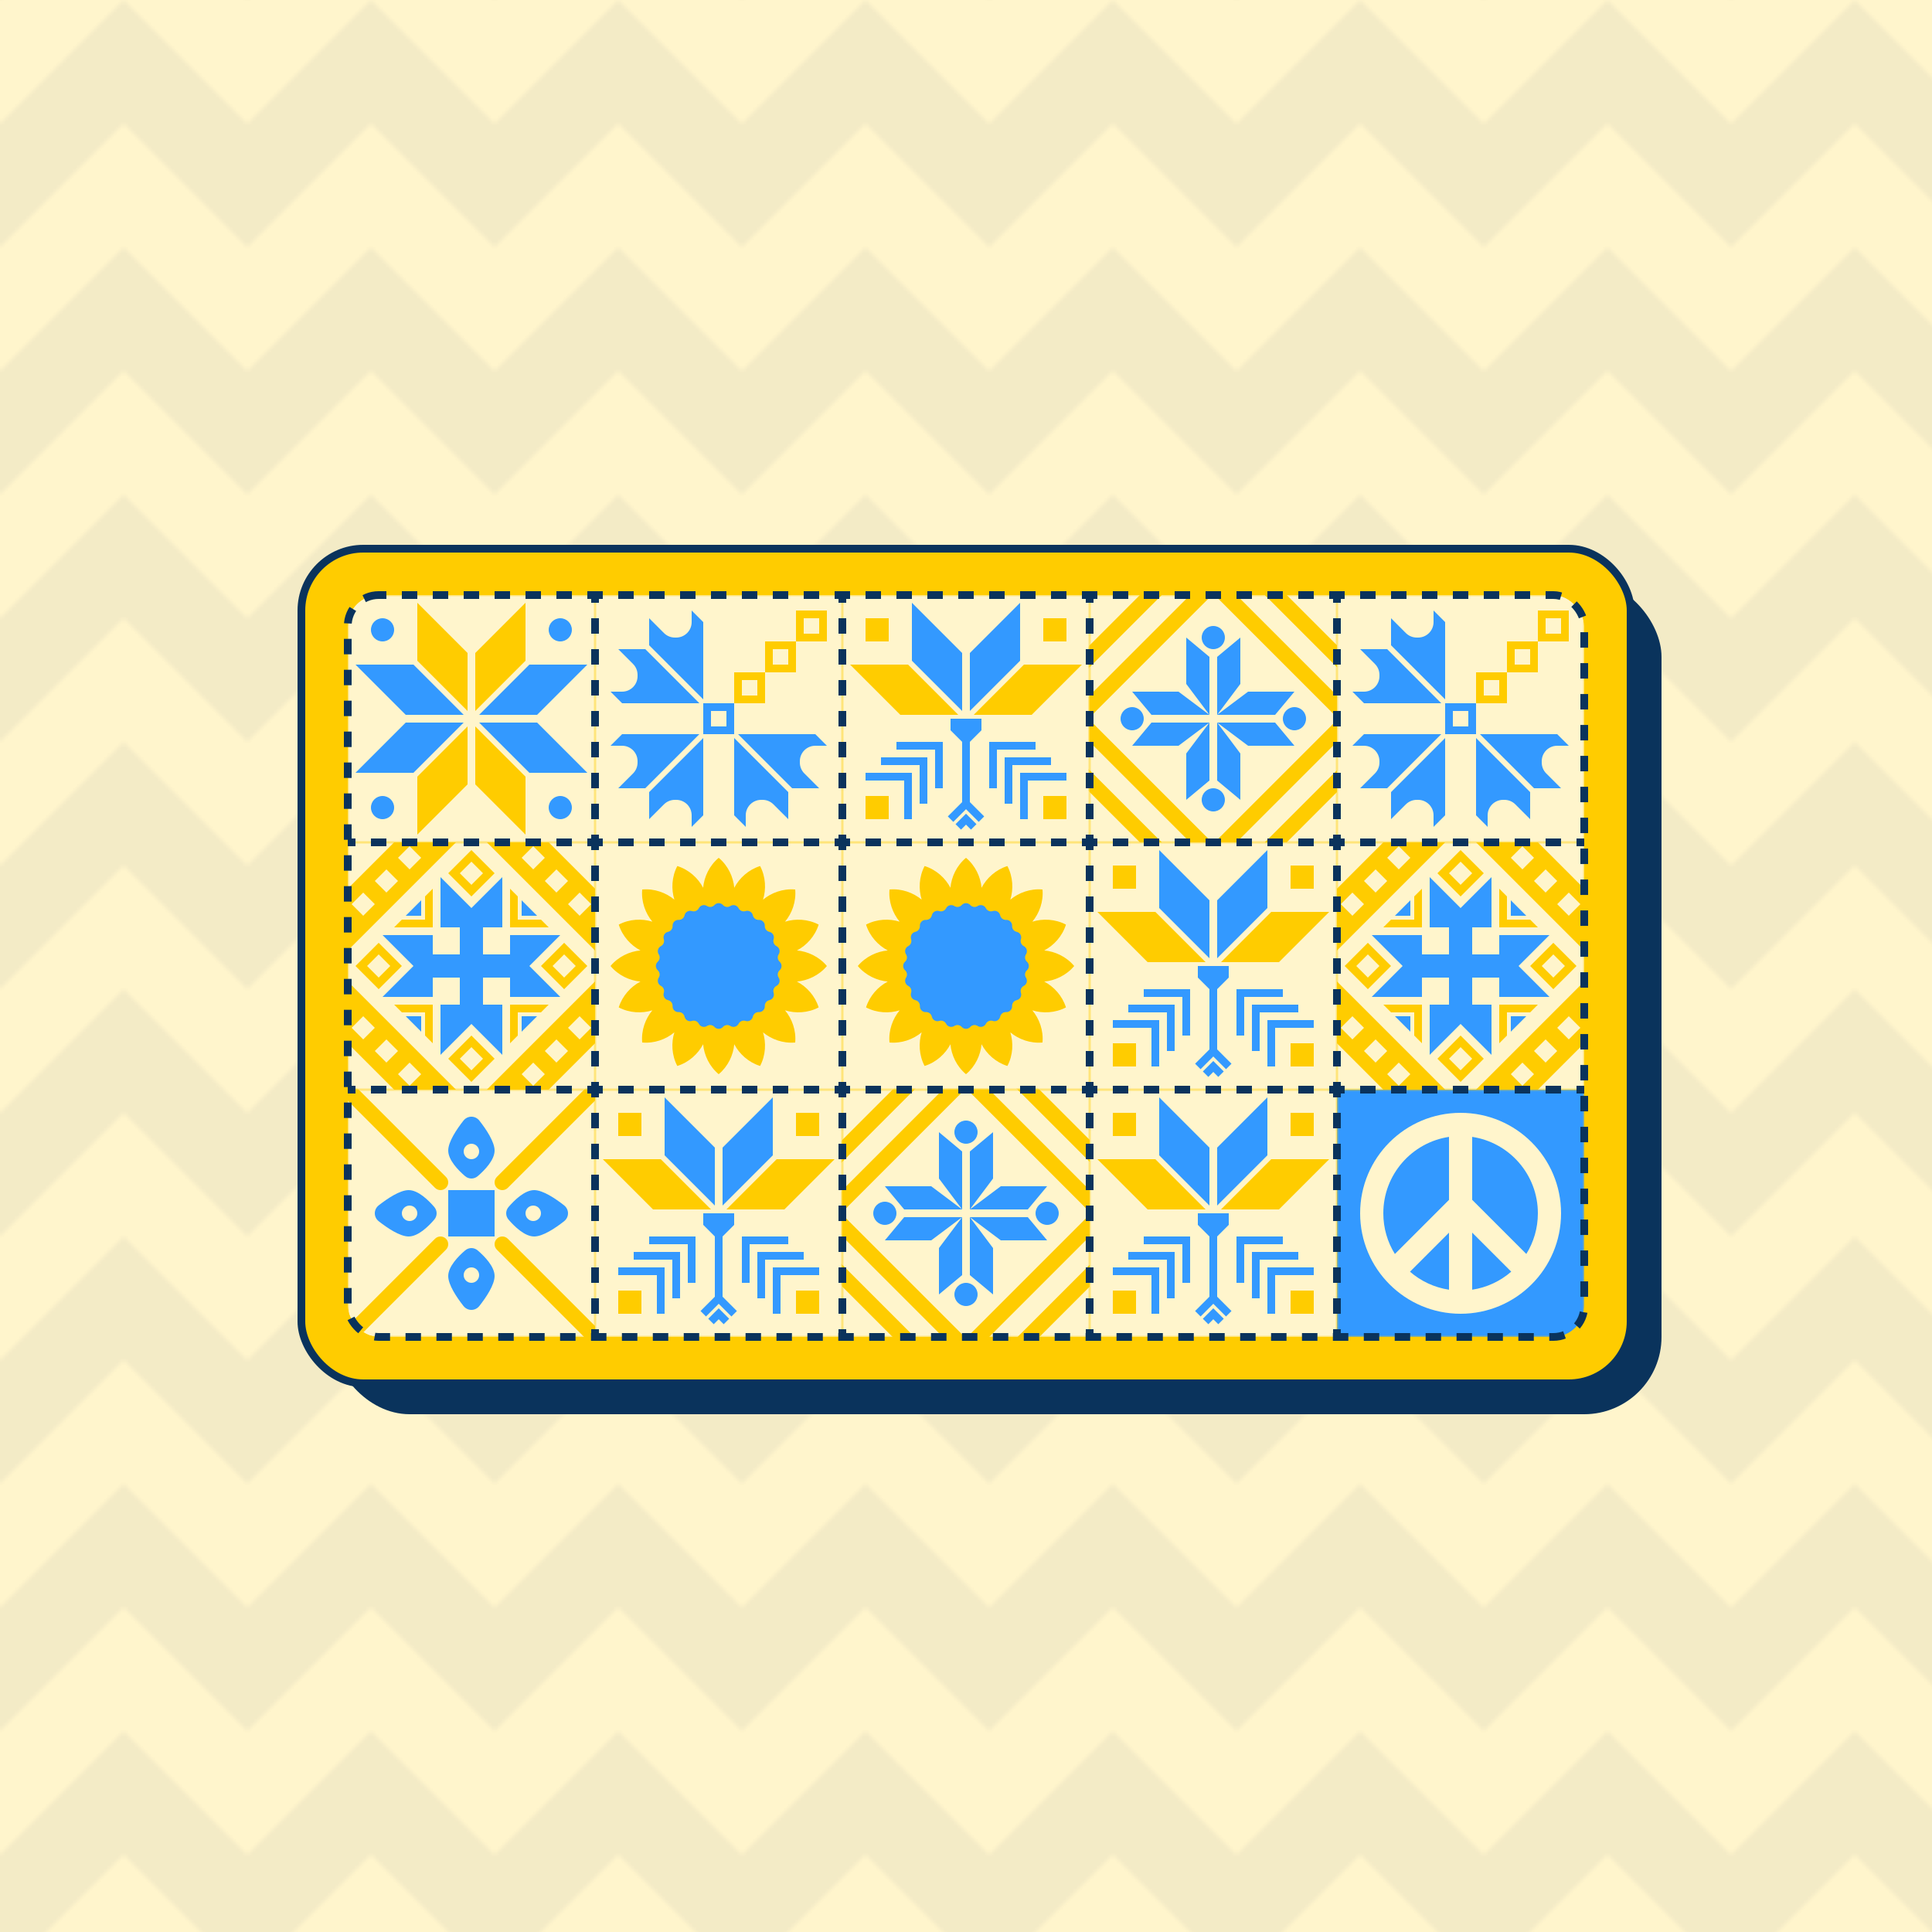 <svg width="500" height="500" viewBox="0 0 500 500" fill="none" xmlns="http://www.w3.org/2000/svg"><defs><clipPath id="qs"><rect rx="8" width="320" height="192"/></clipPath><mask id="s00"><rect x="0" y="0" width="64" height="64" fill="white"/></mask><mask id="s10"><rect x="64" y="0" width="64" height="64" fill="white"/></mask><mask id="s20"><rect x="128" y="0" width="64" height="64" fill="white"/></mask><mask id="s30"><rect x="192" y="0" width="64" height="64" fill="white"/></mask><mask id="s40"><rect x="256" y="0" width="64" height="64" fill="white"/></mask><mask id="s01"><rect x="0" y="64" width="64" height="64" fill="white"/></mask><mask id="s11"><rect x="64" y="64" width="64" height="64" fill="white"/></mask><mask id="s21"><rect x="128" y="64" width="64" height="64" fill="white"/></mask><mask id="s31"><rect x="192" y="64" width="64" height="64" fill="white"/></mask><mask id="s41"><rect x="256" y="64" width="64" height="64" fill="white"/></mask><mask id="s02"><rect x="0" y="128" width="64" height="64" fill="white"/></mask><mask id="s12"><rect x="64" y="128" width="64" height="64" fill="white"/></mask><mask id="s22"><rect x="128" y="128" width="64" height="64" fill="white"/></mask><mask id="s32"><rect x="192" y="128" width="64" height="64" fill="white"/></mask><mask id="s42"><rect x="256" y="128" width="64" height="64" fill="white"/></mask><linearGradient id="c1"><stop stop-color="#0A335C"/></linearGradient><linearGradient id="c2"><stop stop-color="#3399FF"/></linearGradient><linearGradient id="c3"><stop stop-color="#FFCC00"/></linearGradient><linearGradient id="c4"><stop stop-color="#FFF5CC"/></linearGradient></defs><rect width="500" height="500" fill="url(#c4)" /><pattern id="bp" width="64" height="64" patternUnits="userSpaceOnUse"><path d="M32 0L0 32V64L32 32L64 64V32L32 0Z" fill="url(#c1)" opacity=".05" style="mix-blend-mode:multiply"/></pattern><filter id="bf"><feTurbulence type="fractalNoise" baseFrequency=".004" numOctaves="1" seed="68187"/><feDisplacementMap in="SourceGraphic" scale="200"/></filter><g filter="url(#bf)"><rect x="-50%" y="-50%" width="200%" height="200%" fill="url(#bp)"></rect></g><filter id="f" x="-50%" y="-50%" width="200%" height="200%"><feTurbulence baseFrequency=".009" seed="68187"/><feDisplacementMap in="SourceGraphic" scale="10"/></filter><g transform="translate(78 142)"><g filter="url(#f)"><rect x="8" y="8" width="344" height="216" rx="20" fill="url(#c1)"/></g><g filter="url(#f)"><rect x="0" y="0" width="344" height="216" rx="16" fill="url(#c3)" stroke="url(#c1)" stroke-width="2"/><g clip-path="url(#qs)" transform="translate(12 12)"><g mask="url(#s00)"><g transform="translate(0 0)"><path fill="url(#c4)" d="M0 0h64v64H0z"/><path fill="url(#c2)" fill-rule="evenodd" d="M47 18 34 31h15l13-13H47Zm0 28L34 33h15l13 13H47ZM17 18l13 13H15L2 18h15Zm0 28 13-13H15L2 46h15Z" clip-rule="evenodd"/><path fill="url(#c3)" fill-rule="evenodd" d="m18 17 13 13V15L18 2v15Zm28 0L33 30V15L46 2v15ZM18 47l13-13v15L18 62V47Zm28 0L33 34v15l13 13V47Z" clip-rule="evenodd"/><path fill="url(#c2)" fill-rule="evenodd" d="M9 12c1.657 0 3-1.343 3-3 0-1.657-1.343-3-3-3-1.657 0-3 1.343-3 3 0 1.657 1.343 3 3 3Zm46 0c1.657 0 3-1.343 3-3 0-1.657-1.343-3-3-3s-3 1.343-3 3c0 1.657 1.343 3 3 3Zm3 43c0 1.657-1.343 3-3 3s-3-1.343-3-3 1.343-3 3-3 3 1.343 3 3ZM9 58c1.657 0 3-1.343 3-3s-1.343-3-3-3c-1.657 0-3 1.343-3 3s1.343 3 3 3Z" clip-rule="evenodd"/></g></g><g mask="url(#s10)"><g transform="translate(64 0)"><path fill="url(#c4)" d="M0 0h64v64H0z"/><path fill="url(#c3)" fill-rule="evenodd" d="M54 6h4v4h-4V6Zm-2 6V4h8v8h-8Zm-8 8h8v-8h-8v8Zm0 0v8h-8v-8h8Zm6-6h-4v4h4v-4Zm-8 8h-4v4h4v-4Z" clip-rule="evenodd"/><path fill="url(#c2)" fill-rule="evenodd" d="M28 7v20L14 13V6l3.828 3.828C18.579 10.579 19.596 11 20.657 11H21c2.209 0 4-1.791 4-4V4l3 3ZM7 28h20L13 14H6l3.828 3.828C10.579 18.579 11 19.596 11 20.657V21c0 2.209-1.791 4-4 4H4l3 3Zm0 8h20L13 50H6l3.828-3.828C10.579 45.421 11 44.404 11 43.343V43c0-2.209-1.791-4-4-4H4l3-3Zm21 21V37L14 51v7l3.828-3.828C18.579 53.421 19.596 53 20.657 53H21c2.209 0 4 1.791 4 4v3l3-3Zm8-20v20l3 3v-3c0-2.209 1.791-4 4-4h.343c1.061 0 2.078.421 2.829 1.172L50 58v-7L36 37Zm1-1h20l3 3h-3c-2.209 0-4 1.791-4 4v.343c0 1.061.421 2.078 1.172 2.829L58 50h-7L37 36Zm-7-6h4v4h-4v-4Zm-2 6v-8h8v8h-8Z" clip-rule="evenodd"/></g></g><g mask="url(#s20)"><g transform="translate(128 0)"><path fill="url(#c4)" d="M0 0h64v64H0z"/><path fill="url(#c3)" fill-rule="evenodd" d="M12 6H6v6h6V6Zm22 25 13-13h15L49 31H34Zm-4 0L17 18H2l13 13h15ZM6 52h6v6H6v-6ZM52 6h6v6h-6V6Zm6 46h-6v6h6v-6Z" clip-rule="evenodd"/><path fill="url(#c2)" fill-rule="evenodd" d="M31 30 18 17V2l13 13v15Zm2 0 13-13V2L33 15v15Zm-9 8H14v2h10v10h2V38h-2Zm-14 4h12v12h-2V44H10v-2Zm-4 4h12v12h-2V48H6v-2Zm44-8H38v12h2V40h10v-2Zm-6 4h10v2H44v10h-2V42h2Zm4 4h10v2H48v10h-2V46h2ZM28 32h8v3l-3 3v15.586l3.707 3.707-1.414 1.414L32 55.414l-3.293 3.293-1.414-1.414L31 53.586V38l-3-3v-3Zm4 24.586 2.707 2.707-1.414 1.414L32 59.414l-1.293 1.293-1.414-1.414L32 56.586Z" clip-rule="evenodd"/></g></g><g mask="url(#s30)"><g transform="translate(192 0)"><path fill="url(#c4)" d="M0 0h64v64H0z"/><path fill="url(#c2)" d="M32 14c1.657 0 3-1.343 3-3 0-1.657-1.343-3-3-3s-3 1.343-3 3c0 1.657 1.343 3 3 3Zm0 42c1.657 0 3-1.343 3-3s-1.343-3-3-3-3 1.343-3 3 1.343 3 3 3Zm24-24c0 1.657-1.343 3-3 3s-3-1.343-3-3 1.343-3 3-3 3 1.343 3 3Zm-45 3c1.657 0 3-1.343 3-3s-1.343-3-3-3c-1.657 0-3 1.343-3 3s1.343 3 3 3Z"/><path fill="url(#c2)" d="M25 11v12l6 8-8-6H11l5 6h15V16l-6-5Zm14 0v12l-6 8V16l6-5Zm-6 20 8-6h12l-5 6H33Zm-8 22V41l6-8v15l-6 5Zm6-20-8 6H11l5-6h15Zm8 20V41l-6-8 8 6h12l-5-6H33v15l6 5Z"/><path fill="url(#c3)" d="m-19 32 51-51 51 51-51 51-51-51Zm5.657 0L32 77.343 77.343 32 32-13.343-13.343 32Z"/><path fill="url(#c3)" d="M-6 32 32-6l38 38-38 38-38-38Zm5.657 0L32 64.343 64.343 32 32-.343-.343 32Z"/></g></g><g mask="url(#s40)"><g transform="translate(256 0)"><path fill="url(#c4)" d="M0 0h64v64H0z"/><path fill="url(#c3)" fill-rule="evenodd" d="M54 6h4v4h-4V6Zm-2 6V4h8v8h-8Zm-8 8h8v-8h-8v8Zm0 0v8h-8v-8h8Zm6-6h-4v4h4v-4Zm-8 8h-4v4h4v-4Z" clip-rule="evenodd"/><path fill="url(#c2)" fill-rule="evenodd" d="M28 7v20L14 13V6l3.828 3.828C18.579 10.579 19.596 11 20.657 11H21c2.209 0 4-1.791 4-4V4l3 3ZM7 28h20L13 14H6l3.828 3.828C10.579 18.579 11 19.596 11 20.657V21c0 2.209-1.791 4-4 4H4l3 3Zm0 8h20L13 50H6l3.828-3.828C10.579 45.421 11 44.404 11 43.343V43c0-2.209-1.791-4-4-4H4l3-3Zm21 21V37L14 51v7l3.828-3.828C18.579 53.421 19.596 53 20.657 53H21c2.209 0 4 1.791 4 4v3l3-3Zm8-20v20l3 3v-3c0-2.209 1.791-4 4-4h.343c1.061 0 2.078.421 2.829 1.172L50 58v-7L36 37Zm1-1h20l3 3h-3c-2.209 0-4 1.791-4 4v.343c0 1.061.421 2.078 1.172 2.829L58 50h-7L37 36Zm-7-6h4v4h-4v-4Zm-2 6v-8h8v8h-8Z" clip-rule="evenodd"/></g></g><g mask="url(#s01)"><g transform="translate(0 64)"><path fill="url(#c4)" d="M0 0h64v64H0z"/><path fill="url(#c2)" fill-rule="evenodd" d="m32 17-8-8v13h5v7h-7v-5H9l8 8-8 8h13v-5h7v7h-5v13l8-8 8 8V42h-5v-7h7v5h13l-8-8 8-8H42v5h-7v-7h5V9l-8 8Zm-13-2-4 4h4v-4Zm0 34v-4h-4l4 4Zm26-34 4 4h-4v-4Zm4 30-4 4v-4h4Z" clip-rule="evenodd"/><path fill="url(#c3)" fill-rule="evenodd" d="M28 0 0 28V12L12 0h16ZM7 16l-3-3-3 3 3 3 3-3Zm3-9 3 3-3 3-3-3 3-3Zm9-3-3-3-3 3 3 3 3-3Zm13-2 6 6-6 6-6-6 6-6Zm0 3 3 3-3 3-3-3 3-3Zm24 21 6 6-6 6-6-6 6-6Zm0 3 3 3-3 3-3-3 3-3ZM35 56l-3-3-3 3 3 3 3-3Zm-3 6 6-6-6-6-6 6 6 6ZM8 26l6 6-6 6-6-6 6-6Zm0 3 3 3-3 3-3-3 3-3Zm14-7V12l-2 2v6h-6l-2 2h10Zm0 30V42H12l2 2h6v6l2 2Zm20-30V12l2 2v6h6l2 2H42Zm0 30V42h10l-2 2h-6v6l-2 2ZM0 36l28 28H12L0 52V36Zm4 15 3-3-3-3-3 3 3 3Zm9 3-3 3-3-3 3-3 3 3Zm3 9 3-3-3-3-3 3 3 3ZM36 0l28 28V12L52 0H36Zm21 16 3-3 3 3-3 3-3-3Zm-3-9-3 3 3 3 3-3-3-3Zm-9-3 3-3 3 3-3 3-3-3Zm7 60 12-12V36L36 64h16Zm8-13-3-3 3-3 3 3-3 3Zm-9 3 3 3 3-3-3-3-3 3Zm-3 9-3-3 3-3 3 3-3 3Z" clip-rule="evenodd"/></g></g><g mask="url(#s11)"><g transform="translate(64 64)"><path fill="url(#c4)" d="M0 0h64v64H0z"/><path fill="url(#c3)" fill-rule="evenodd" d="M27.971 11.748c.253-2.786 1.596-5.721 4.028-7.748 2.433 2.027 3.776 4.963 4.028 7.749 1.3-2.477 3.664-4.675 6.687-5.617 1.472 2.804 1.589 6.03.757 8.7 2.149-1.791 5.174-2.917 8.327-2.63.287 3.153-.839 6.178-2.63 8.327 2.67-.832 5.896-.715 8.7.757-.942 3.023-3.14 5.387-5.617 6.687 2.786.253 5.721 1.596 7.748 4.028-2.027 2.433-4.963 3.776-7.749 4.028 2.477 1.3 4.675 3.664 5.617 6.687-2.804 1.472-6.029 1.589-8.7.757 1.791 2.149 2.917 5.174 2.63 8.327-3.153.287-6.178-.839-8.327-2.63.832 2.67.715 5.896-.757 8.7-3.023-.942-5.387-3.14-6.687-5.617-.253 2.786-1.596 5.721-4.028 7.748-2.433-2.027-3.776-4.963-4.028-7.749-1.3 2.477-3.664 4.675-6.687 5.617-1.472-2.804-1.589-6.03-.756-8.7-2.149 1.791-5.174 2.917-8.327 2.63-.287-3.153.839-6.178 2.63-8.327-2.67.832-5.896.715-8.7-.757.942-3.023 3.14-5.387 5.617-6.687C8.963 35.776 6.027 34.433 4 32c2.027-2.433 4.963-3.776 7.749-4.028-2.477-1.3-4.675-3.664-5.617-6.687 2.804-1.472 6.03-1.589 8.7-.757-1.791-2.149-2.917-5.174-2.63-8.327 3.153-.287 6.178.839 8.327 2.63-.832-2.67-.715-5.896.757-8.7 3.023.942 5.387 3.14 6.687 5.617Zm1.036 5.211c-.197 1.296-.788 2.477-1.836 3.386-1.384.098-2.636-.319-3.692-1.096.314 1.273.22 2.589-.401 3.83-1.241.621-2.558.715-3.831.401.777 1.056 1.194 2.308 1.096 3.692-.909 1.048-2.09 1.639-3.386 1.836 1.122.678 1.987 1.675 2.426 2.992-.439 1.317-1.303 2.314-2.425 2.992 1.296.197 2.477.788 3.386 1.836.098 1.384-.319 2.636-1.096 3.692 1.273-.314 2.589-.22 3.83.401.621 1.241.715 2.558.4 3.831 1.056-.777 2.308-1.194 3.692-1.096 1.048.909 1.639 2.09 1.836 3.386.678-1.122 1.675-1.987 2.992-2.426 1.316.439 2.314 1.303 2.992 2.425.197-1.296.788-2.477 1.836-3.386 1.384-.098 2.636.319 3.692 1.096-.314-1.273-.22-2.589.401-3.83 1.241-.621 2.558-.715 3.831-.401-.777-1.056-1.194-2.308-1.096-3.692.909-1.048 2.09-1.639 3.386-1.836-1.122-.678-1.987-1.675-2.426-2.992.439-1.317 1.303-2.314 2.425-2.992-1.296-.197-2.477-.788-3.386-1.836-.098-1.384.319-2.636 1.096-3.692-1.273.314-2.589.22-3.83-.401-.621-1.241-.715-2.558-.401-3.831-1.056.777-2.308 1.194-3.692 1.096-1.048-.909-1.639-2.09-1.836-3.386-.678 1.122-1.675 1.987-2.992 2.426-1.317-.439-2.314-1.303-2.992-2.425Z" clip-rule="evenodd"/><path fill="url(#c2)" d="M30.896 16.226c.59-.655 1.618-.655 2.208 0 .489.543 1.3.65 1.913.252.74-.48 1.732-.214 2.132.571.332.651 1.088.964 1.782.738.839-.272 1.728.241 1.912 1.104.152.715.801 1.213 1.53 1.174.88-.046 1.607.681 1.561 1.561-.038.73.46 1.379 1.175 1.53.862.183 1.376 1.073 1.104 1.912-.226.695.087 1.451.738 1.782.785.4 1.051 1.393.571 2.132-.398.613-.291 1.424.252 1.913.655.59.655 1.618 0 2.208-.543.489-.65 1.3-.252 1.913.48.74.214 1.732-.571 2.132-.651.332-.964 1.088-.738 1.782.272.839-.241 1.728-1.104 1.912-.715.152-1.213.801-1.175 1.53.046.88-.68 1.607-1.561 1.561-.73-.038-1.379.46-1.53 1.175-.183.862-1.073 1.376-1.912 1.104-.695-.226-1.451.087-1.782.738-.4.785-1.393 1.051-2.132.571-.613-.398-1.424-.291-1.913.252-.59.655-1.618.655-2.208 0-.489-.543-1.3-.65-1.913-.252-.74.48-1.732.214-2.132-.571-.332-.651-1.088-.964-1.782-.738-.839.272-1.728-.241-1.912-1.104-.152-.715-.801-1.213-1.53-1.175-.88.046-1.607-.68-1.561-1.561.038-.73-.46-1.379-1.174-1.53-.862-.183-1.376-1.073-1.104-1.912.226-.695-.087-1.451-.738-1.782-.785-.4-1.051-1.393-.571-2.132.398-.613.291-1.424-.252-1.913-.655-.59-.655-1.618 0-2.208.543-.489.65-1.3.252-1.913-.48-.74-.214-1.732.571-2.132.651-.332.964-1.088.738-1.782-.272-.839.241-1.728 1.104-1.912.715-.152 1.213-.801 1.174-1.53-.046-.88.681-1.607 1.561-1.561.73.038 1.379-.46 1.53-1.174.183-.862 1.073-1.376 1.912-1.104.695.226 1.451-.087 1.782-.738.4-.785 1.393-1.051 2.132-.571.613.398 1.424.291 1.913-.252Z"/></g></g><g mask="url(#s21)"><g transform="translate(128 64)"><path fill="url(#c4)" d="M0 0h64v64H0z"/><path fill="url(#c3)" fill-rule="evenodd" d="M27.971 11.748c.253-2.786 1.596-5.721 4.028-7.748 2.433 2.027 3.776 4.963 4.028 7.749 1.3-2.477 3.664-4.675 6.687-5.617 1.472 2.804 1.589 6.03.757 8.7 2.149-1.791 5.174-2.917 8.327-2.63.287 3.153-.839 6.178-2.63 8.327 2.67-.832 5.896-.715 8.7.757-.942 3.023-3.14 5.387-5.617 6.687 2.786.253 5.721 1.596 7.748 4.028-2.027 2.433-4.963 3.776-7.749 4.028 2.477 1.3 4.675 3.664 5.617 6.687-2.804 1.472-6.029 1.589-8.7.757 1.791 2.149 2.917 5.174 2.63 8.327-3.153.287-6.178-.839-8.327-2.63.832 2.67.715 5.896-.757 8.7-3.023-.942-5.387-3.14-6.687-5.617-.253 2.786-1.596 5.721-4.028 7.748-2.433-2.027-3.776-4.963-4.028-7.749-1.3 2.477-3.664 4.675-6.687 5.617-1.472-2.804-1.589-6.03-.756-8.7-2.149 1.791-5.174 2.917-8.327 2.63-.287-3.153.839-6.178 2.63-8.327-2.67.832-5.896.715-8.7-.757.942-3.023 3.14-5.387 5.617-6.687C8.963 35.776 6.027 34.433 4 32c2.027-2.433 4.963-3.776 7.749-4.028-2.477-1.3-4.675-3.664-5.617-6.687 2.804-1.472 6.03-1.589 8.7-.757-1.791-2.149-2.917-5.174-2.63-8.327 3.153-.287 6.178.839 8.327 2.63-.832-2.67-.715-5.896.757-8.7 3.023.942 5.387 3.14 6.687 5.617Zm1.036 5.211c-.197 1.296-.788 2.477-1.836 3.386-1.384.098-2.636-.319-3.692-1.096.314 1.273.22 2.589-.401 3.83-1.241.621-2.558.715-3.831.401.777 1.056 1.194 2.308 1.096 3.692-.909 1.048-2.09 1.639-3.386 1.836 1.122.678 1.987 1.675 2.426 2.992-.439 1.317-1.303 2.314-2.425 2.992 1.296.197 2.477.788 3.386 1.836.098 1.384-.319 2.636-1.096 3.692 1.273-.314 2.589-.22 3.83.401.621 1.241.715 2.558.4 3.831 1.056-.777 2.308-1.194 3.692-1.096 1.048.909 1.639 2.09 1.836 3.386.678-1.122 1.675-1.987 2.992-2.426 1.316.439 2.314 1.303 2.992 2.425.197-1.296.788-2.477 1.836-3.386 1.384-.098 2.636.319 3.692 1.096-.314-1.273-.22-2.589.401-3.83 1.241-.621 2.558-.715 3.831-.401-.777-1.056-1.194-2.308-1.096-3.692.909-1.048 2.09-1.639 3.386-1.836-1.122-.678-1.987-1.675-2.426-2.992.439-1.317 1.303-2.314 2.425-2.992-1.296-.197-2.477-.788-3.386-1.836-.098-1.384.319-2.636 1.096-3.692-1.273.314-2.589.22-3.83-.401-.621-1.241-.715-2.558-.401-3.831-1.056.777-2.308 1.194-3.692 1.096-1.048-.909-1.639-2.09-1.836-3.386-.678 1.122-1.675 1.987-2.992 2.426-1.317-.439-2.314-1.303-2.992-2.425Z" clip-rule="evenodd"/><path fill="url(#c2)" d="M30.896 16.226c.59-.655 1.618-.655 2.208 0 .489.543 1.3.65 1.913.252.74-.48 1.732-.214 2.132.571.332.651 1.088.964 1.782.738.839-.272 1.728.241 1.912 1.104.152.715.801 1.213 1.53 1.174.88-.046 1.607.681 1.561 1.561-.038.73.46 1.379 1.175 1.53.862.183 1.376 1.073 1.104 1.912-.226.695.087 1.451.738 1.782.785.4 1.051 1.393.571 2.132-.398.613-.291 1.424.252 1.913.655.59.655 1.618 0 2.208-.543.489-.65 1.3-.252 1.913.48.74.214 1.732-.571 2.132-.651.332-.964 1.088-.738 1.782.272.839-.241 1.728-1.104 1.912-.715.152-1.213.801-1.175 1.53.046.88-.68 1.607-1.561 1.561-.73-.038-1.379.46-1.53 1.175-.183.862-1.073 1.376-1.912 1.104-.695-.226-1.451.087-1.782.738-.4.785-1.393 1.051-2.132.571-.613-.398-1.424-.291-1.913.252-.59.655-1.618.655-2.208 0-.489-.543-1.3-.65-1.913-.252-.74.48-1.732.214-2.132-.571-.332-.651-1.088-.964-1.782-.738-.839.272-1.728-.241-1.912-1.104-.152-.715-.801-1.213-1.53-1.175-.88.046-1.607-.68-1.561-1.561.038-.73-.46-1.379-1.174-1.53-.862-.183-1.376-1.073-1.104-1.912.226-.695-.087-1.451-.738-1.782-.785-.4-1.051-1.393-.571-2.132.398-.613.291-1.424-.252-1.913-.655-.59-.655-1.618 0-2.208.543-.489.65-1.3.252-1.913-.48-.74-.214-1.732.571-2.132.651-.332.964-1.088.738-1.782-.272-.839.241-1.728 1.104-1.912.715-.152 1.213-.801 1.174-1.53-.046-.88.681-1.607 1.561-1.561.73.038 1.379-.46 1.53-1.174.183-.862 1.073-1.376 1.912-1.104.695.226 1.451-.087 1.782-.738.4-.785 1.393-1.051 2.132-.571.613.398 1.424.291 1.913-.252Z"/></g></g><g mask="url(#s31)"><g transform="translate(192 64)"><path fill="url(#c4)" d="M0 0h64v64H0z"/><path fill="url(#c3)" fill-rule="evenodd" d="M12 6H6v6h6V6Zm22 25 13-13h15L49 31H34Zm-4 0L17 18H2l13 13h15ZM6 52h6v6H6v-6ZM52 6h6v6h-6V6Zm6 46h-6v6h6v-6Z" clip-rule="evenodd"/><path fill="url(#c2)" fill-rule="evenodd" d="M31 30 18 17V2l13 13v15Zm2 0 13-13V2L33 15v15Zm-9 8H14v2h10v10h2V38h-2Zm-14 4h12v12h-2V44H10v-2Zm-4 4h12v12h-2V48H6v-2Zm44-8H38v12h2V40h10v-2Zm-6 4h10v2H44v10h-2V42h2Zm4 4h10v2H48v10h-2V46h2ZM28 32h8v3l-3 3v15.586l3.707 3.707-1.414 1.414L32 55.414l-3.293 3.293-1.414-1.414L31 53.586V38l-3-3v-3Zm4 24.586 2.707 2.707-1.414 1.414L32 59.414l-1.293 1.293-1.414-1.414L32 56.586Z" clip-rule="evenodd"/></g></g><g mask="url(#s41)"><g transform="translate(256 64)"><path fill="url(#c4)" d="M0 0h64v64H0z"/><path fill="url(#c2)" fill-rule="evenodd" d="m32 17-8-8v13h5v7h-7v-5H9l8 8-8 8h13v-5h7v7h-5v13l8-8 8 8V42h-5v-7h7v5h13l-8-8 8-8H42v5h-7v-7h5V9l-8 8Zm-13-2-4 4h4v-4Zm0 34v-4h-4l4 4Zm26-34 4 4h-4v-4Zm4 30-4 4v-4h4Z" clip-rule="evenodd"/><path fill="url(#c3)" fill-rule="evenodd" d="M28 0 0 28V12L12 0h16ZM7 16l-3-3-3 3 3 3 3-3Zm3-9 3 3-3 3-3-3 3-3Zm9-3-3-3-3 3 3 3 3-3Zm13-2 6 6-6 6-6-6 6-6Zm0 3 3 3-3 3-3-3 3-3Zm24 21 6 6-6 6-6-6 6-6Zm0 3 3 3-3 3-3-3 3-3ZM35 56l-3-3-3 3 3 3 3-3Zm-3 6 6-6-6-6-6 6 6 6ZM8 26l6 6-6 6-6-6 6-6Zm0 3 3 3-3 3-3-3 3-3Zm14-7V12l-2 2v6h-6l-2 2h10Zm0 30V42H12l2 2h6v6l2 2Zm20-30V12l2 2v6h6l2 2H42Zm0 30V42h10l-2 2h-6v6l-2 2ZM0 36l28 28H12L0 52V36Zm4 15 3-3-3-3-3 3 3 3Zm9 3-3 3-3-3 3-3 3 3Zm3 9 3-3-3-3-3 3 3 3ZM36 0l28 28V12L52 0H36Zm21 16 3-3 3 3-3 3-3-3Zm-3-9-3 3 3 3 3-3-3-3Zm-9-3 3-3 3 3-3 3-3-3Zm7 60 12-12V36L36 64h16Zm8-13-3-3 3-3 3 3-3 3Zm-9 3 3 3 3-3-3-3-3 3Zm-3 9-3-3 3-3 3 3-3 3Z" clip-rule="evenodd"/></g></g><g mask="url(#s02)"><g transform="translate(0 128)"><path fill="url(#c4)" d="M0 0h64v64H0z"/><g fill-rule="evenodd" clip-rule="evenodd"><path fill="url(#c2)" d="M26 26h12v12H26V26Z"/><path fill="url(#c2)" d="M38 15.757c0 2.463-2.592 5.108-4.368 6.633-.949.814-2.314.814-3.263 0C28.592 20.865 26 18.22 26 15.757c0-2.268 2.196-5.517 3.931-7.731 1.072-1.368 3.066-1.368 4.138 0C35.804 10.239 38 13.489 38 15.757ZM34 16c0 1.105-.895 2-2 2s-2-.895-2-2 .895-2 2-2 2 .895 2 2Zm4 32.243c0-2.463-2.592-5.108-4.368-6.633-.949-.814-2.314-.814-3.263 0C28.592 43.135 26 45.78 26 48.243c0 2.268 2.196 5.517 3.931 7.731 1.072 1.368 3.066 1.368 4.138 0C35.804 53.761 38 50.511 38 48.243ZM34 48c0-1.105-.895-2-2-2s-2 .895-2 2 .895 2 2 2 2-.895 2-2Zm7.611-17.632C43.135 28.592 45.78 26 48.243 26c2.268 0 5.517 2.196 7.731 3.931 1.368 1.072 1.368 3.066 0 4.138C53.761 35.804 50.511 38 48.243 38c-2.463 0-5.108-2.592-6.633-4.368-.814-.949-.814-2.314 0-3.263ZM46 32c0-1.105.895-2 2-2s2 .895 2 2-.895 2-2 2-2-.895-2-2Zm-30.243-6c2.463 0 5.108 2.592 6.633 4.368.814.949.814 2.314 0 3.263C20.865 35.408 18.22 38 15.757 38c-2.268 0-5.517-2.196-7.731-3.931-1.368-1.072-1.368-3.066 0-4.138C10.239 28.196 13.489 26 15.757 26ZM16 30c1.105 0 2 .895 2 2s-.895 2-2 2-2-.895-2-2 .895-2 2-2Z"/><path fill="url(#c3)" d="M-1.414-1.414c.781-.781 2.047-.781 2.828 0L25.414 22.586c.781.781.781 2.047 0 2.828-.781.781-2.047.781-2.828 0L-1.414 1.414c-.781-.781-.781-2.047 0-2.828Zm66.828 0c.781.781.781 2.047 0 2.828l-24 24c-.781.781-2.047.781-2.828 0-.781-.781-.781-2.047 0-2.828l24-24c.781-.781 2.047-.781 2.828 0Zm-40 40c.781.781.781 2.047 0 2.828l-24 24c-.781.781-2.047.781-2.828 0-.781-.781-.781-2.047 0-2.828l24-24c.781-.781 2.047-.781 2.828 0Zm13.172 0c.781-.781 2.047-.781 2.828 0l24 24c.781.781.781 2.047 0 2.828-.781.781-2.047.781-2.828 0l-24-24c-.781-.781-.781-2.047 0-2.828Z"/></g></g></g><g mask="url(#s12)"><g transform="translate(64 128)"><path fill="url(#c4)" d="M0 0h64v64H0z"/><path fill="url(#c3)" fill-rule="evenodd" d="M12 6H6v6h6V6Zm22 25 13-13h15L49 31H34Zm-4 0L17 18H2l13 13h15ZM6 52h6v6H6v-6ZM52 6h6v6h-6V6Zm6 46h-6v6h6v-6Z" clip-rule="evenodd"/><path fill="url(#c2)" fill-rule="evenodd" d="M31 30 18 17V2l13 13v15Zm2 0 13-13V2L33 15v15Zm-9 8H14v2h10v10h2V38h-2Zm-14 4h12v12h-2V44H10v-2Zm-4 4h12v12h-2V48H6v-2Zm44-8H38v12h2V40h10v-2Zm-6 4h10v2H44v10h-2V42h2Zm4 4h10v2H48v10h-2V46h2ZM28 32h8v3l-3 3v15.586l3.707 3.707-1.414 1.414L32 55.414l-3.293 3.293-1.414-1.414L31 53.586V38l-3-3v-3Zm4 24.586 2.707 2.707-1.414 1.414L32 59.414l-1.293 1.293-1.414-1.414L32 56.586Z" clip-rule="evenodd"/></g></g><g mask="url(#s22)"><g transform="translate(128 128)"><path fill="url(#c4)" d="M0 0h64v64H0z"/><path fill="url(#c2)" d="M32 14c1.657 0 3-1.343 3-3 0-1.657-1.343-3-3-3s-3 1.343-3 3c0 1.657 1.343 3 3 3Zm0 42c1.657 0 3-1.343 3-3s-1.343-3-3-3-3 1.343-3 3 1.343 3 3 3Zm24-24c0 1.657-1.343 3-3 3s-3-1.343-3-3 1.343-3 3-3 3 1.343 3 3Zm-45 3c1.657 0 3-1.343 3-3s-1.343-3-3-3c-1.657 0-3 1.343-3 3s1.343 3 3 3Z"/><path fill="url(#c2)" d="M25 11v12l6 8-8-6H11l5 6h15V16l-6-5Zm14 0v12l-6 8V16l6-5Zm-6 20 8-6h12l-5 6H33Zm-8 22V41l6-8v15l-6 5Zm6-20-8 6H11l5-6h15Zm8 20V41l-6-8 8 6h12l-5-6H33v15l6 5Z"/><path fill="url(#c3)" d="m-19 32 51-51 51 51-51 51-51-51Zm5.657 0L32 77.343 77.343 32 32-13.343-13.343 32Z"/><path fill="url(#c3)" d="M-6 32 32-6l38 38-38 38-38-38Zm5.657 0L32 64.343 64.343 32 32-.343-.343 32Z"/></g></g><g mask="url(#s32)"><g transform="translate(192 128)"><path fill="url(#c4)" d="M0 0h64v64H0z"/><path fill="url(#c3)" fill-rule="evenodd" d="M12 6H6v6h6V6Zm22 25 13-13h15L49 31H34Zm-4 0L17 18H2l13 13h15ZM6 52h6v6H6v-6ZM52 6h6v6h-6V6Zm6 46h-6v6h6v-6Z" clip-rule="evenodd"/><path fill="url(#c2)" fill-rule="evenodd" d="M31 30 18 17V2l13 13v15Zm2 0 13-13V2L33 15v15Zm-9 8H14v2h10v10h2V38h-2Zm-14 4h12v12h-2V44H10v-2Zm-4 4h12v12h-2V48H6v-2Zm44-8H38v12h2V40h10v-2Zm-6 4h10v2H44v10h-2V42h2Zm4 4h10v2H48v10h-2V46h2ZM28 32h8v3l-3 3v15.586l3.707 3.707-1.414 1.414L32 55.414l-3.293 3.293-1.414-1.414L31 53.586V38l-3-3v-3Zm4 24.586 2.707 2.707-1.414 1.414L32 59.414l-1.293 1.293-1.414-1.414L32 56.586Z" clip-rule="evenodd"/></g></g><g mask="url(#s42)"><g transform="translate(256 128)"><rect width="64" height="64" fill="url(#c2)"/><path fill-rule="evenodd" clip-rule="evenodd" d="M29 51.776V37.014L18.901 47.114C21.696 49.538 25.17 51.2 29 51.776ZM14.995 42.533L29 28.529V12.223C19.378 13.671 12 21.974 12 32C12 35.865 13.097 39.474 14.995 42.533ZM45.107 47.107C42.31 49.535 38.833 51.2 35 51.776V37L45.107 47.107ZM49.01 42.525L35 28.515V12.223C44.623 13.671 52 21.974 52 32C52 35.862 50.906 39.468 49.01 42.525ZM58 32C58 46.359 46.359 58 32 58C17.641 58 6 46.359 6 32C6 17.641 17.641 6 32 6C46.359 6 58 17.641 58 32Z" fill="url(#c4)"/></g></g></g><g transform="translate(12 12)"><path d="M0,64 h64 v-64" stroke="#0A335C" stroke-width="2" stroke-dasharray="4 4" stroke-dashoffset="2" /><path d="M64,64 h64 v-64" stroke="#0A335C" stroke-width="2" stroke-dasharray="4 4" stroke-dashoffset="2" /><path d="M128,64 h64 v-64" stroke="#0A335C" stroke-width="2" stroke-dasharray="4 4" stroke-dashoffset="2" /><path d="M192,64 h64 v-64" stroke="#0A335C" stroke-width="2" stroke-dasharray="4 4" stroke-dashoffset="2" /><path d="M256,64 h64" stroke="#0A335C" stroke-width="2" stroke-dasharray="4 4" stroke-dashoffset="2" /><path d="M0,128 h64 v-64" stroke="#0A335C" stroke-width="2" stroke-dasharray="4 4" stroke-dashoffset="2" /><path d="M64,128 h64 v-64" stroke="#0A335C" stroke-width="2" stroke-dasharray="4 4" stroke-dashoffset="2" /><path d="M128,128 h64 v-64" stroke="#0A335C" stroke-width="2" stroke-dasharray="4 4" stroke-dashoffset="2" /><path d="M192,128 h64 v-64" stroke="#0A335C" stroke-width="2" stroke-dasharray="4 4" stroke-dashoffset="2" /><path d="M256,128 h64" stroke="#0A335C" stroke-width="2" stroke-dasharray="4 4" stroke-dashoffset="2" /><path d="M64,128 v64" stroke="#0A335C" stroke-width="2" stroke-dasharray="4 4" stroke-dashoffset="2" /><path d="M128,128 v64" stroke="#0A335C" stroke-width="2" stroke-dasharray="4 4" stroke-dashoffset="2" /><path d="M192,128 v64" stroke="#0A335C" stroke-width="2" stroke-dasharray="4 4" stroke-dashoffset="2" /><path d="M256,128 v64" stroke="#0A335C" stroke-width="2" stroke-dasharray="4 4" stroke-dashoffset="2" /><rect width="320" height="192" rx="8" stroke="url(#c1)" stroke-width="2" stroke-dasharray="4 4" stroke-dashoffset="2"/></g></g></g></svg>